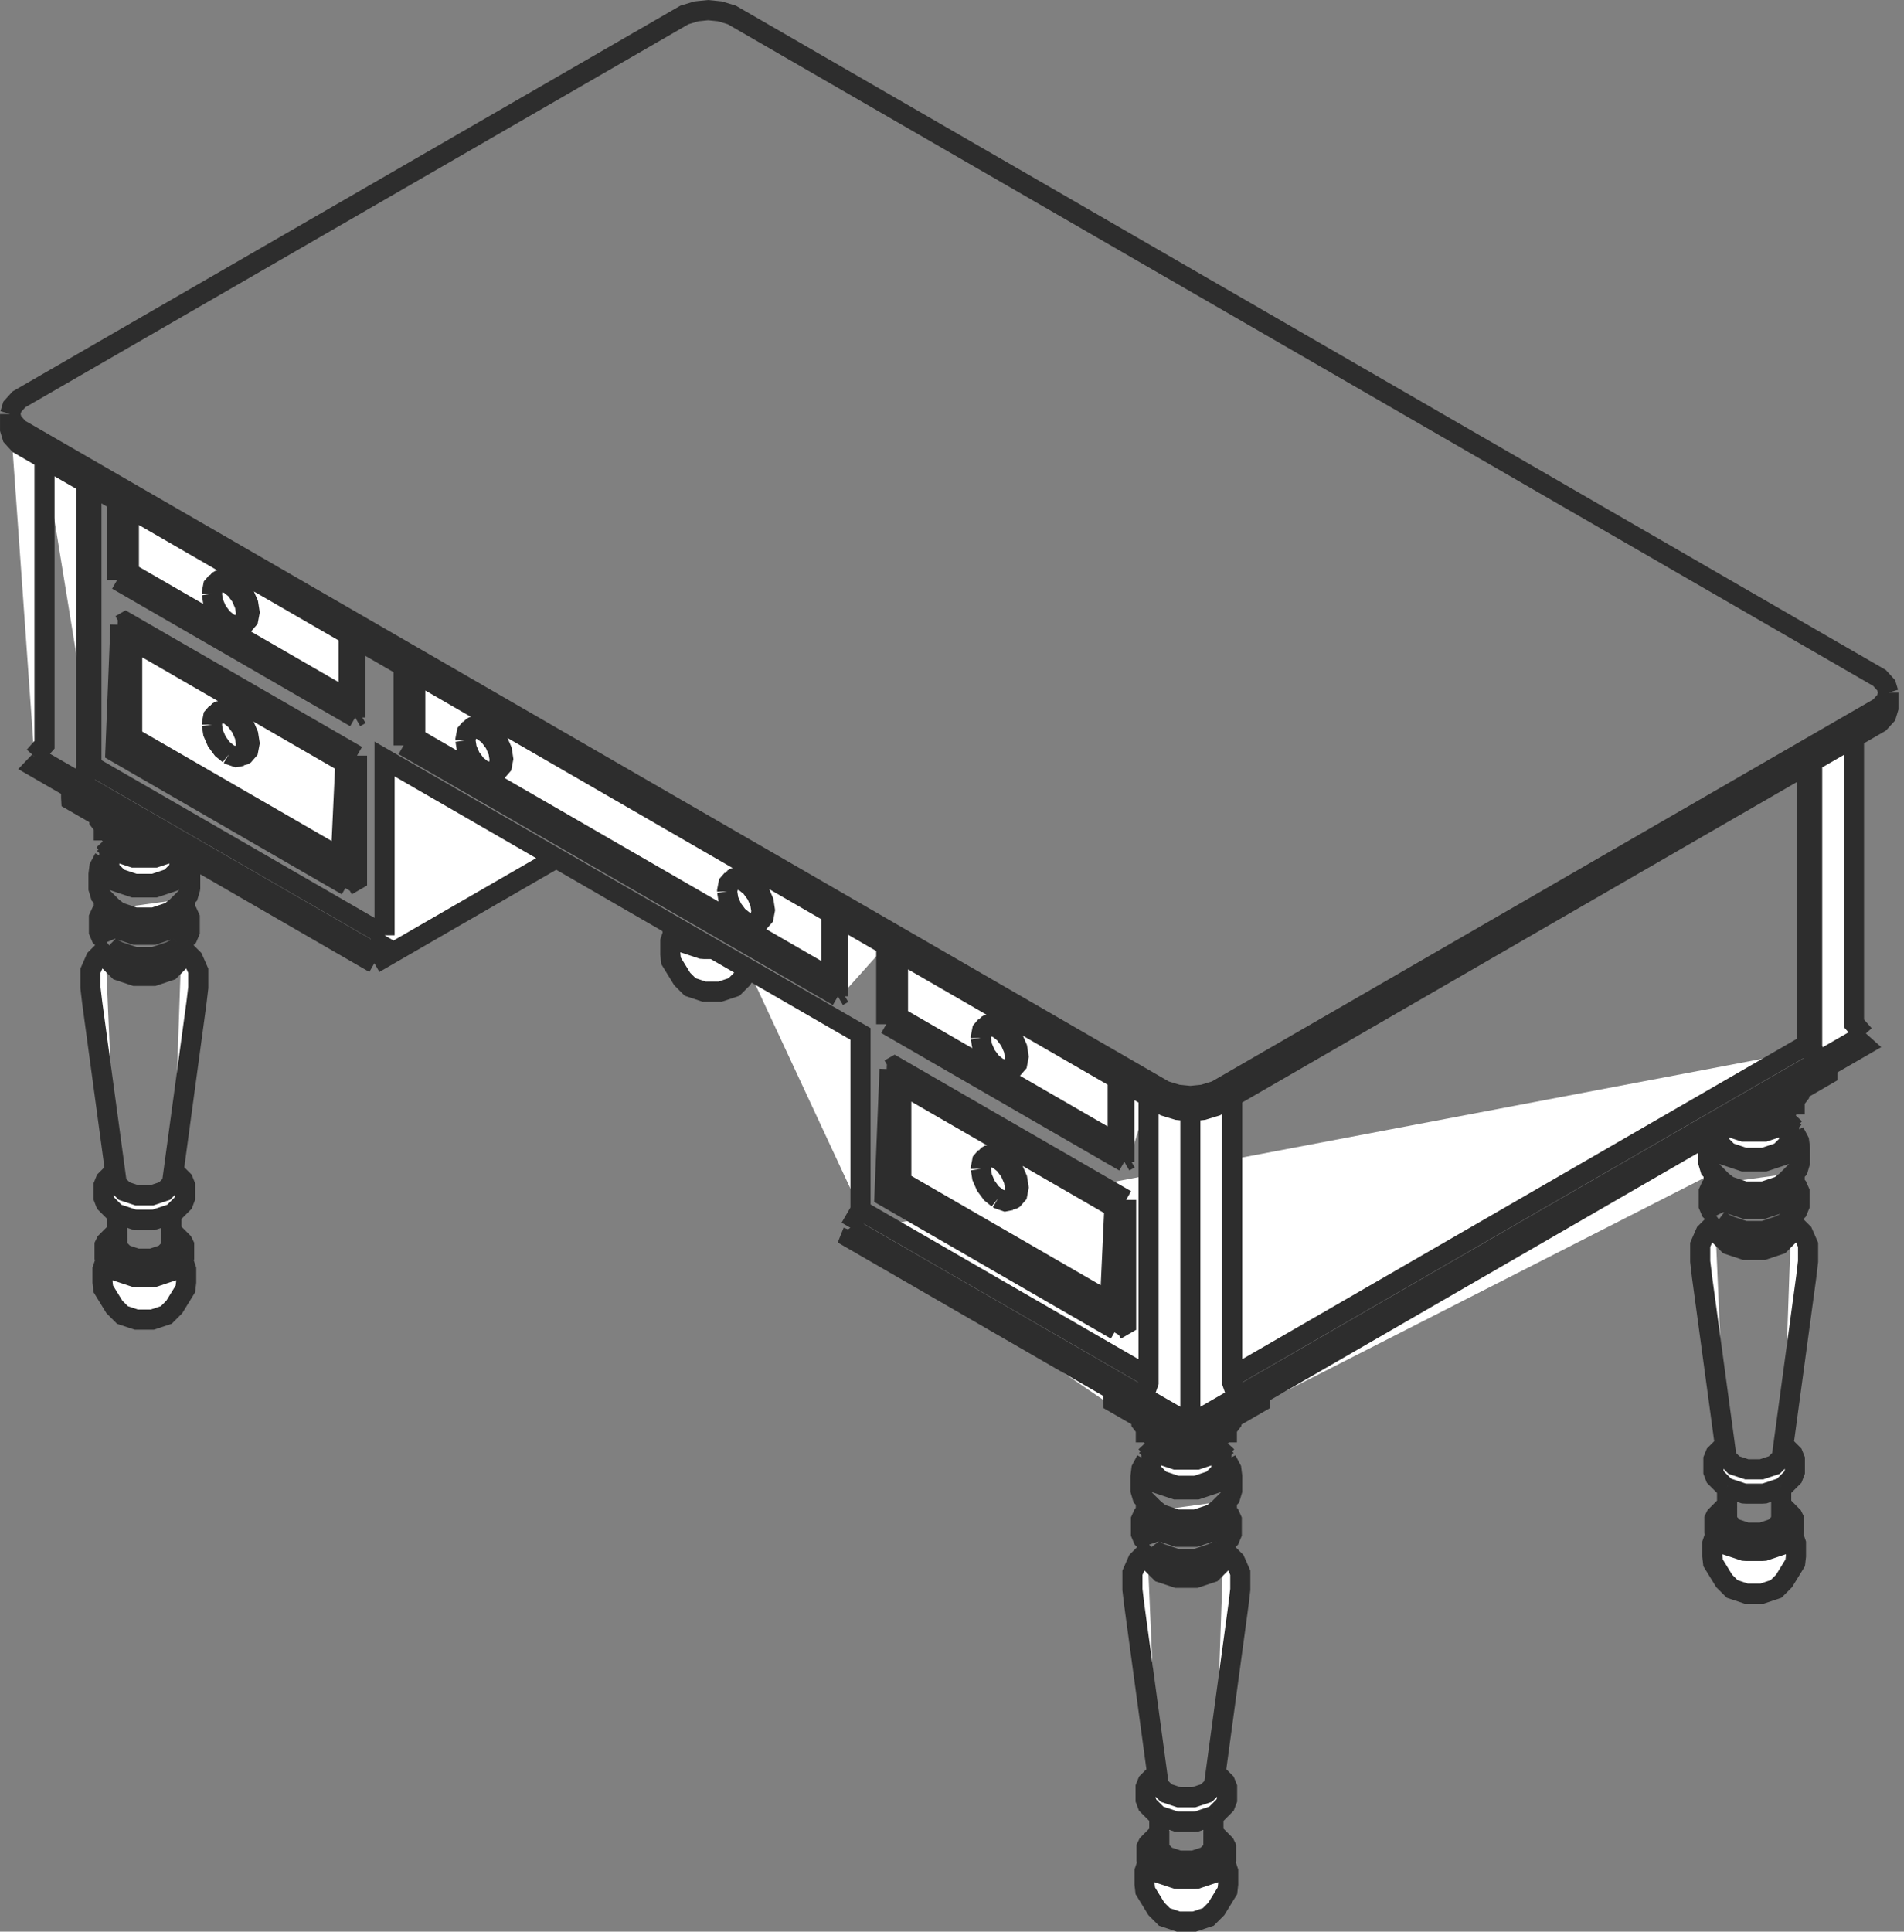 <svg width="211" height="214" viewBox="0 0 211 214" fill="none" xmlns="http://www.w3.org/2000/svg">
<rect x="0" y="0" width="211" height="214" fill="#808080" stroke="none"/>
<path d="M42.62 103.619V84.085L61.645 95.072L41.489 106.712L41.79 105.96L41.489 105.554" fill="white"/>
<path d="M37.782 95.048L37.702 96.775L13.52 82.809L14.085 70.567L14.651 70.893V81.689L37.782 95.048L38.268 84.533L14.651 70.893" fill="white"/>
<path d="M13.352 69.229L12.787 83.3L38.435 98.113L39.001 84.041L13.352 69.229Z" fill="white"/>
<path d="M39.001 84.041L39.566 83.714L13.918 68.902L13.352 69.229" fill="white"/>
<path d="M38.435 98.113L39.566 97.459V83.714" fill="white"/>
<path d="M3.804 83.79L4.936 82.508V50.839L2.107 49.205L1.365 48.389L1.117 47.572V45.876" fill="white"/>
<path d="M137.114 154.776L136.548 153.167V152.514L200.258 115.719L201.391 117.654L137.114 154.776L131.916 157.777V123.111" fill="white"/>
<path d="M126.72 154.776L127.285 153.167V152.514" fill="white"/>
<path d="M200.258 115.719V84.703L200.825 84.376" fill="white"/>
<path d="M209.277 76.738V78.434L209.029 79.251L208.285 80.068L205.458 81.701V113.371L206.588 114.653L201.391 117.654L200.825 116.046V84.376L205.458 81.701" fill="white"/>
<path d="M124.231 133.263L123.665 147.335L98.017 132.522L98.582 118.45L124.231 133.263Z" fill="white"/>
<path d="M124.231 133.263L124.796 132.936L99.148 118.124L98.582 118.45" fill="white"/>
<path d="M123.665 147.335L124.796 146.681V132.936" fill="white"/>
<path d="M24.052 78.922L24.298 78.78L24.937 78.656L25.691 78.918L26.445 79.526L27.084 80.389L27.511 81.374L27.661 82.331L27.511 83.115L27.084 83.607L26.838 83.749" fill="white"/>
<path d="M25.377 83.57L26.105 83.823L26.721 83.703L27.133 83.229L27.278 82.473L27.133 81.549L26.721 80.599L26.105 79.766L25.377 79.179L24.65 78.926L24.033 79.046L23.621 79.52L23.476 80.277L23.475 80.198L23.625 79.414L24.052 78.922L24.691 78.798L25.445 79.06L26.199 79.669L26.838 80.531L27.265 81.516L27.415 82.473L27.265 83.257L26.838 83.749L26.199 83.873L25.445 83.611L25.377 83.57L24.65 82.983L24.033 82.151L23.621 81.201L23.476 80.277" fill="white"/>
<path d="M109.272 128.139L109.518 127.996L110.157 127.872L110.911 128.134L111.665 128.743L112.304 129.605L112.731 130.59L112.881 131.548L112.731 132.332L112.304 132.823L112.058 132.965" fill="white"/>
<path d="M110.597 132.787L111.324 133.04L111.941 132.92L112.353 132.446L112.498 131.689L112.353 130.765L111.941 129.815L111.324 128.983L110.597 128.396L109.87 128.143L109.253 128.263L108.841 128.737L108.696 129.493L108.695 129.414L108.845 128.63L109.272 128.139L109.911 128.014L110.665 128.277L111.419 128.885L112.058 129.747L112.485 130.732L112.635 131.69L112.485 132.474L112.058 132.965L111.419 133.089L110.665 132.827L110.597 132.787L109.87 132.199L109.253 131.367L108.841 130.417L108.696 129.493" fill="white"/>
<path d="M11.796 139.718L11.724 139.645L11.59 139.299V137.935L11.752 137.604L12.89 136.466L12.999 136.43L13.001 138.175L13.805 138.978L15.195 139.442H16.801L18.192 138.978L18.995 138.175L18.998 136.43L19.107 136.466L20.245 137.604L20.407 137.935V139.299L20.273 139.645L20.2 139.718L20.398 139.916L20.633 140.611V142.046L20.549 142.788L19.318 144.791L18.429 145.681L16.888 146.195H15.109L13.568 145.681L12.679 144.791L11.448 142.788L11.364 142.046V140.611L11.599 139.916L11.796 139.718L12.869 140.791L14.853 141.452L15.109 141.47H16.888L17.144 141.452L19.128 140.791L20.2 139.718" fill="white"/>
<path d="M19.247 129.714L21.772 111.108L21.975 109.402V107.552L21.39 106.221L19.945 104.776L19.88 104.724V104.708L20.784 103.804L21.03 103.221V101.663L20.784 101.117L20.489 100.822V99.638L20.454 99.591L20.853 99.191L21.079 98.433C21.08 98.429 21.083 98.449 21.083 98.445V96.872C21.083 96.868 21.08 96.864 21.079 96.86L20.977 96.05L20.45 95.057" fill="white"/>
<path d="M17.039 103.566H14.959L13.157 102.965L12.117 101.925L11.508 101.028L12.712 102.231L14.795 102.926H17.201L19.285 102.231L20.489 101.028L19.88 101.925L18.84 102.965L17.039 103.566Z" fill="white"/>
<path d="M12.117 94.487V96.279L13.157 97.319L14.959 97.92H17.039L18.84 97.319L19.88 96.279V94.487" fill="white"/>
<path d="M20.454 99.591L19.552 100.492L18.84 101.049L17.039 101.65H14.959L13.157 101.049L12.444 100.492L11.543 99.591L11.508 99.638V100.822" fill="white"/>
<path d="M11.543 99.591L11.143 99.191L10.918 98.433V96.86L11.02 96.05L11.547 95.057" fill="white"/>
<path d="M11.508 93.109L12.712 94.313L14.795 95.008H17.201L19.285 94.313L19.554 94.044L19.88 94.233" fill="white"/>
<path d="M17.197 92.683L16.256 92.14V93.227L17.197 92.683Z" fill="white"/>
<path d="M4.936 50.839L9.567 53.514V85.183L9.002 86.792L41.489 105.554L42.62 103.619L10.133 84.857L9.002 86.792L3.804 83.79L4.374 84.351L3.804 84.949L7.885 87.306V88.393L7.9 88.649L11.02 90.451V90.924L11.575 91.653" fill="white"/>
<path d="M16.256 93.227L15.812 93.218L11.02 90.451" fill="white"/>
<path d="M95.363 134.078V114.545L82.913 107.355L82.238 108.454L81.349 109.344L79.808 109.857H78.029L76.489 109.344L75.599 108.454L74.368 106.45L74.284 105.708V104.274L74.519 103.578L74.717 103.38L75.79 104.453L77.773 105.114L78.029 105.132H79.065L82.913 107.355" fill="white"/>
<path d="M74.717 103.38L74.644 103.307L74.51 102.961V102.502L61.645 95.072" fill="white"/>
<path d="M190.191 170.069L190.12 169.997L189.987 169.65V168.286L190.147 167.956L191.286 166.818L191.395 166.781L191.398 168.526L192.201 169.33L193.59 169.793H195.197L196.589 169.33L197.39 168.526L197.393 166.781L197.504 166.818L198.64 167.956L198.804 168.286V169.65L198.667 169.997L198.597 170.069L198.793 170.267L199.03 170.963V172.397L198.945 173.139L197.714 175.143L196.823 176.033L195.284 176.546H193.506L191.964 176.033L191.074 175.143L189.845 173.139L189.761 172.397V170.963L189.995 170.267L190.191 170.069L191.264 171.142L193.25 171.804L193.506 171.821H195.284L195.541 171.804L197.523 171.142L198.597 170.069" fill="white"/>
<path d="M197.643 160.066L200.168 141.459L200.37 139.753V137.903L199.787 136.573L198.341 135.128L198.275 135.075V135.06L199.18 134.156L199.425 133.572V132.015L199.18 131.469L198.885 131.173V129.99L198.85 129.942L199.25 129.543L199.474 128.784V127.212L199.373 126.402L198.845 125.409" fill="white"/>
<path d="M195.434 133.917H193.353L191.553 133.317L190.512 132.276L189.905 131.379L191.106 132.583L193.19 133.278H195.598L197.681 132.583L198.885 131.379L198.275 132.276L197.235 133.317L195.434 133.917Z" fill="white"/>
<path d="M190.512 125.095V126.63L191.553 127.671L193.353 128.272H195.434L197.235 127.671L198.275 126.63V124.838" fill="white"/>
<path d="M198.85 129.942L197.948 130.844L197.235 131.4L195.434 132.001H193.353L191.553 131.4L190.839 130.844L189.938 129.942L189.905 129.99V131.173" fill="white"/>
<path d="M191.204 124.696L192.362 124.028L193.353 124.359H195.434L197.235 123.758L198.275 122.718L198.817 122.005L198.885 122.071V123.461" fill="white"/>
<path d="M198.817 122.005L199.373 121.276V120.853L194.653 123.579" fill="white"/>
<path d="M199.373 120.853L202.519 119.035V118.161L206.588 115.811L205.984 115.271L206.588 114.653" fill="white"/>
<path d="M192.362 124.028L193.68 123.266L194.209 123.57L194.653 123.579L194.653 122.705L193.68 123.266" fill="white"/>
<path d="M127.272 206.407L127.199 206.334L127.065 205.988V204.624L127.227 204.293L128.365 203.155L128.474 203.119L128.477 204.864L129.28 205.667L130.671 206.131H132.277L133.668 205.667L134.471 204.864L134.473 203.119L134.583 203.155L135.721 204.293L135.882 204.624V205.988L135.748 206.334L135.676 206.407L135.874 206.605L136.109 207.3V208.735L136.024 209.477L134.793 211.481L133.904 212.37L132.364 212.884H130.584L129.044 212.37L128.154 211.481L126.924 209.477L126.839 208.735V207.3L127.074 206.605L127.272 206.407L128.345 207.48L130.329 208.141L130.584 208.159H132.364L132.619 208.141L134.603 207.48L135.676 206.407" fill="white"/>
<path d="M134.722 196.403L137.248 177.797L137.45 176.091V174.241L136.866 172.91L135.421 171.465L135.355 171.413V171.397L136.259 170.493L136.506 169.91V168.352L136.259 167.806L135.964 167.511V166.327L135.929 166.28L136.329 165.88L136.555 165.122V163.549L136.453 162.739L135.925 161.746" fill="white"/>
<path d="M132.514 170.255H130.434L128.632 169.654L127.593 168.614L126.984 167.717L128.187 168.92L130.271 169.615H132.677L134.761 168.92L135.964 167.717L135.355 168.614L134.315 169.654L132.514 170.255Z" fill="white"/>
<path d="M127.593 161.176V162.968L128.632 164.009L130.434 164.609H132.514L134.315 164.009L135.355 162.968V161.176" fill="white"/>
<path d="M135.929 166.28L135.028 167.181L134.315 167.738L132.514 168.339H130.434L128.632 167.738L127.92 167.181L127.019 166.28L126.984 166.327V167.511" fill="white"/>
<path d="M127.019 166.28L126.619 165.88L126.393 165.122V163.549L126.495 162.739L127.022 161.746" fill="white"/>
<path d="M126.984 159.799L128.187 161.002L130.271 161.697H132.677L134.761 161.002L135.964 159.799L135.355 160.45L135.355 161.176L135.925 161.746L135.925 163.124L134.733 164.317L132.667 165.006H130.281L128.215 164.317L127.022 163.124L127.022 161.746L127.593 161.176V160.45L126.984 159.799V158.409L127.05 158.342L127.593 159.055L128.632 160.096L130.434 160.696H132.514L134.315 160.096L135.355 159.055L135.898 158.342L135.964 158.409V159.799" fill="white"/>
<path d="M135.898 158.342L136.452 157.613V157.19L131.732 159.916" fill="white"/>
<path d="M136.452 157.19L139.6 155.372V154.499L189.93 125.431L189.415 126.402L189.314 127.212V128.784L189.54 129.543L189.938 129.942" fill="white"/>
<path d="M94.231 136.014L94.532 136.419L94.231 137.172L123.361 153.995V155.082L123.376 155.338L126.496 157.14V157.613L127.05 158.342" fill="white"/>
<path d="M123.865 119.523V126.718L99.515 112.656V105.46L123.865 119.523L124.598 119.946L123.865 119.523Z" fill="white"/>
<path d="M124.598 128.71L123.865 127.372L98.949 112.983L98.216 113.474L124.598 128.71Z" fill="white"/>
<path d="M125.191 128.367L124.598 128.71V119.946L127.285 121.498" fill="white"/>
<path d="M99.515 112.656L98.949 112.983L98.949 105.133L99.515 105.46" fill="white"/>
<path d="M98.216 113.474V104.71L98.949 105.133" fill="white"/>
<path d="M109.272 113.641L109.518 113.499L110.157 113.375L110.911 113.637L111.665 114.245L112.304 115.107L112.731 116.092L112.881 117.049L112.731 117.834L112.304 118.325L112.058 118.468" fill="white"/>
<path d="M110.597 118.289L111.324 118.542L111.941 118.422L112.353 117.948L112.498 117.191L112.353 116.267L111.941 115.317L111.324 114.485L110.597 113.898L109.87 113.645L109.253 113.765L108.841 114.239L108.696 114.996L108.695 114.916L108.845 114.132L109.272 113.641L109.911 113.517L110.665 113.779L111.419 114.387L112.058 115.25L112.485 116.235L112.635 117.192L112.485 117.976L112.058 118.468L111.419 118.592L110.665 118.33L110.597 118.289L109.87 117.701L109.253 116.87L108.841 115.919L108.696 114.996" fill="white"/>
<path d="M92.124 101.192V108.387L46.024 81.764V74.568L92.124 101.192L92.857 101.615L92.124 101.192Z" fill="white"/>
<path d="M92.857 110.379L92.124 109.041L45.459 82.091L44.726 82.582L92.857 110.379Z" fill="white"/>
<path d="M93.447 110.038L92.857 110.379V101.615L98.216 104.71" fill="white"/>
<path d="M46.024 81.764L45.459 82.091L45.458 74.242L46.024 74.568" fill="white"/>
<path d="M44.726 82.582V73.818L45.458 74.242" fill="white"/>
<path d="M81.16 97.409L81.406 97.267L82.046 97.143L82.799 97.405L83.553 98.013L84.192 98.876L84.619 99.86L84.769 100.818L84.619 101.602L84.192 102.093L83.946 102.236" fill="white"/>
<path d="M82.485 102.057L83.213 102.31L83.829 102.19L84.241 101.716L84.386 100.959L84.241 100.036L83.829 99.085L83.213 98.253L82.485 97.666L81.758 97.413L81.141 97.533L80.729 98.007L80.585 98.764L80.583 98.685L80.733 97.901L81.16 97.409L81.799 97.285L82.553 97.547L83.307 98.156L83.946 99.018L84.373 100.003L84.523 100.96L84.373 101.744L83.946 102.236L83.307 102.36L82.553 102.098L82.485 102.057L81.758 101.47L81.141 100.638L80.729 99.688L80.585 98.764" fill="white"/>
<path d="M52.158 80.66L52.404 80.517L53.043 80.394L53.797 80.656L54.551 81.264L55.19 82.126L55.617 83.111L55.767 84.068L55.617 84.853L55.19 85.344L54.944 85.487" fill="white"/>
<path d="M53.483 85.308L54.211 85.561L54.827 85.441L55.239 84.966L55.384 84.21L55.239 83.286L54.827 82.336L54.211 81.504L53.483 80.917L52.756 80.664L52.139 80.784L51.727 81.258L51.582 82.015L51.581 81.935L51.731 81.151L52.158 80.66L52.797 80.535L53.551 80.798L54.305 81.406L54.944 82.269L55.371 83.253L55.521 84.211L55.371 84.995L54.944 85.487L54.305 85.611L53.551 85.348L53.483 85.308L52.756 84.72L52.139 83.888L51.727 82.938L51.582 82.015" fill="white"/>
<path d="M38.634 70.3V77.496L14.284 63.434V56.237L38.634 70.3L39.367 70.724V79.487L39.961 79.145" fill="white"/>
<path d="M39.367 79.487L38.634 78.15L13.718 63.76L12.985 64.252L39.367 79.487Z" fill="white"/>
<path d="M14.284 63.434L13.718 63.76V55.911L14.284 56.237" fill="white"/>
<path d="M12.985 64.252V55.488L13.718 55.911" fill="white"/>
<path d="M24.052 64.425L24.298 64.283L24.937 64.159L25.691 64.421L26.445 65.029L27.084 65.892L27.511 66.876L27.661 67.834L27.511 68.618L27.084 69.11L26.838 69.252" fill="white"/>
<path d="M25.377 69.073L26.105 69.326L26.721 69.206L27.133 68.732L27.278 67.975L27.133 67.052L26.721 66.101L26.105 65.269L25.377 64.682L24.65 64.429L24.033 64.549L23.621 65.023L23.476 65.78L23.475 65.701L23.625 64.916L24.052 64.425L24.691 64.301L25.445 64.563L26.199 65.172L26.838 66.034L27.265 67.019L27.415 67.976L27.265 68.76L26.838 69.252L26.199 69.376L25.445 69.114L25.377 69.073L24.65 68.486L24.033 67.654L23.621 66.704L23.476 65.78" fill="white"/>
<path d="M41.489 106.712L19.88 94.233L19.88 94.487L20.45 95.057L20.45 96.435L19.257 97.628L17.191 98.317H14.806L12.74 97.628L11.547 96.435V95.057L12.117 94.487V93.761L11.508 93.109V91.719L11.575 91.653L12.117 92.366L13.157 93.407L14.959 94.007H17.039L18.592 93.489L19.554 94.044" fill="white"/>
<path d="M136.548 152.514V121.498L134.745 122.539L133.33 122.968L131.916 123.111L130.502 122.968L129.088 122.539L127.285 121.498V152.514L95.363 134.078L94.231 136.014L126.72 154.776L131.916 157.777L131.948 158.028L131.916 158.936L131.732 158.829V159.916L131.288 159.907L126.496 157.14" fill="white"/>
<path d="M99.881 120.115L123.498 133.754L123.012 144.27L99.881 130.911V120.115L99.315 119.789L98.749 132.031L122.932 145.997L123.012 144.27" fill="white"/>
<path d="M18.998 136.43L19.001 134.487L19.138 134.441L20.288 133.291L20.513 132.703V131.306L20.29 130.757L19.247 129.714L19.054 131.135L18.235 131.954L16.817 132.427H15.18L13.762 131.954L12.943 131.135L12.75 129.714L11.707 130.757L11.484 131.306V132.703L11.709 133.291L12.858 134.441L12.996 134.487" fill="white"/>
<path d="M12.999 136.43L12.996 134.487L14.849 135.105L15.194 135.125H16.803L17.148 135.105L19.001 134.487" fill="white"/>
<path d="M11.508 101.028V100.822L11.213 101.117L10.967 101.663V103.221L11.213 103.804L12.117 104.708C12.121 104.712 12.117 104.729 12.117 104.724V104.708L12.495 105.087L13.157 105.425L14.959 106.026H17.039L18.84 105.425L19.502 105.087L19.88 104.708C19.884 104.705 19.88 104.719 19.88 104.724L19.88 106.476L18.84 107.516L17.039 108.117H14.959L13.157 107.516L12.117 106.476V104.724L12.052 104.776L10.607 106.221L10.022 107.552V109.402L10.225 111.108L12.75 129.714" fill="white"/>
<path d="M197.393 166.781L197.395 164.838L197.534 164.793L198.684 163.643L198.907 163.054V161.657L198.687 161.109L197.643 160.066L197.45 161.487L196.63 162.306L195.214 162.778H193.577L192.158 162.306L191.338 161.487L191.147 160.065L190.104 161.109L189.881 161.657V163.054L190.104 163.643L191.253 164.793L191.392 164.838" fill="white"/>
<path d="M191.395 166.781L191.392 164.838L193.244 165.456L193.59 165.477H195.2L195.543 165.456L197.395 164.838" fill="white"/>
<path d="M189.905 131.379V131.173L189.608 131.469L189.363 132.015V133.572L189.608 134.156L190.512 135.06C190.516 135.063 190.512 135.081 190.512 135.075V135.06L190.891 135.438L191.553 135.777L193.353 136.377H195.434L197.235 135.777L197.897 135.438L198.275 135.06C198.279 135.056 198.275 135.07 198.275 135.075V136.828L197.235 137.868L195.434 138.469H193.353L191.553 137.868L190.512 136.828V135.075L190.447 135.128L189.003 136.573L188.418 137.903V139.753L188.619 141.459L191.147 160.065" fill="white"/>
<path d="M134.473 203.119L134.476 201.176L134.614 201.13L135.763 199.981L135.988 199.392V197.995L135.766 197.447L134.722 196.403L134.529 197.824L133.711 198.643L132.292 199.116H130.655L129.237 198.643L128.418 197.824L128.226 196.403L127.182 197.447L126.96 197.995V199.392L127.185 199.981L128.334 201.13L128.472 201.176" fill="white"/>
<path d="M128.474 203.119L128.472 201.176L130.325 201.794L130.669 201.815H132.279L132.623 201.794L134.476 201.176" fill="white"/>
<path d="M126.984 167.717V167.511L126.689 167.806L126.442 168.352V169.91L126.689 170.493L127.593 171.397C127.596 171.401 127.593 171.418 127.593 171.413V171.397L127.971 171.776L128.632 172.114L130.434 172.715H132.514L134.315 172.114L134.977 171.776L135.355 171.397C135.359 171.394 135.355 171.408 135.355 171.413L135.355 173.165L134.315 174.206L132.514 174.806H130.434L128.632 174.206L127.593 173.165V171.413L127.527 171.465L126.082 172.91L125.497 174.241V176.091L125.7 177.797L128.226 196.403" fill="white"/>
<path d="M189.943 125.424L190.512 125.095L191.204 124.696L193.19 125.359H195.598L197.681 124.664L198.885 123.461L198.275 124.112L198.275 124.838L198.845 125.409L198.845 126.786L197.654 127.979L195.587 128.668H193.201L191.136 127.979L189.943 126.786V125.424L189.93 125.431C189.925 125.434 189.939 125.427 189.943 125.424Z" fill="white"/>
<path d="M9.567 53.514L10.133 53.84L12.985 55.488" fill="white"/>
<path d="M94.532 136.419L131.948 158.028L205.984 115.271" fill="white"/>
<path d="M42.62 103.619V84.085L61.645 95.072M42.62 103.619L41.489 105.554M42.62 103.619L10.133 84.857M61.645 95.072L41.489 106.712M61.645 95.072L74.51 102.502M41.489 106.712L41.79 105.96M41.489 106.712L19.88 94.233M41.79 105.96L41.489 105.554M41.79 105.96L4.374 84.351M41.489 105.554L9.002 86.792M37.782 95.048L37.702 96.775L13.52 82.809M37.782 95.048L14.651 81.689M37.782 95.048L38.268 84.533L14.651 70.893M13.52 82.809L14.085 70.567L14.651 70.893M13.52 82.809L14.651 81.689M14.651 70.893V81.689M13.352 69.229L12.787 83.3L38.435 98.113M13.352 69.229L39.001 84.041M13.352 69.229L13.918 68.902L39.566 83.714M38.435 98.113L39.001 84.041M38.435 98.113L39.566 97.459V83.714M39.001 84.041L39.566 83.714M3.804 83.79L4.936 82.508V50.839M3.804 83.79L9.002 86.792M3.804 83.79L4.374 84.351M4.936 50.839L2.107 49.205L1.365 48.389L1.117 47.572V45.876M4.936 50.839L9.567 53.514M1.117 45.876L1.365 46.693L2.107 47.51L129.088 120.843L130.502 121.272L131.916 121.415L133.33 121.272L134.745 120.843L208.285 78.372L209.029 77.555L209.277 76.738M1.117 45.876L1.365 45.059L2.107 44.242L75.849 1.655L77.172 1.254L78.477 1.122L79.781 1.254L81.104 1.655L208.013 74.947L208.285 75.105L209.029 75.922L209.277 76.738M137.114 154.776L136.548 153.167V152.514M137.114 154.776L201.391 117.654M137.114 154.776L131.916 157.777M136.548 152.514L200.258 115.719M136.548 152.514V121.498M200.258 115.719L201.391 117.654M200.258 115.719V84.703M201.391 117.654L206.588 114.653M201.391 117.654L200.825 116.046V84.376M131.916 157.777V123.111M131.916 157.777L126.72 154.776M131.916 157.777L131.948 158.028M131.916 123.111L133.33 122.968L134.745 122.539L136.548 121.498M131.916 123.111L130.502 122.968L129.088 122.539L127.285 121.498M126.72 154.776L127.285 153.167V152.514M126.72 154.776L94.231 136.014M127.285 152.514V121.498M127.285 152.514L95.363 134.078M200.258 84.703L200.825 84.376M200.258 84.703L136.548 121.498M200.825 84.376L205.458 81.701M209.277 76.738V78.434L209.029 79.251L208.285 80.068L205.458 81.701M205.458 81.701V113.371L206.588 114.653M206.588 114.653L205.984 115.271M124.231 133.263L123.665 147.335M124.231 133.263L98.582 118.45M124.231 133.263L124.796 132.936M123.665 147.335L98.017 132.522L98.582 118.45M123.665 147.335L124.796 146.681V132.936M98.582 118.45L99.148 118.124L124.796 132.936M99.881 130.911L98.749 132.031M99.881 130.911L123.012 144.27M99.881 130.911V120.115M98.749 132.031L99.315 119.789L99.881 120.115M98.749 132.031L122.932 145.997L123.012 144.27M24.052 78.922L24.298 78.78L24.937 78.656L25.691 78.918L26.445 79.526L27.084 80.389L27.511 81.374L27.661 82.331L27.511 83.115L27.084 83.607L26.838 83.749M24.052 78.922L23.625 79.414L23.475 80.198L23.476 80.277M24.052 78.922L24.691 78.798L25.445 79.06L26.199 79.669L26.838 80.531L27.265 81.516L27.415 82.473L27.265 83.257L26.838 83.749M26.838 83.749L26.199 83.873L25.445 83.611L25.377 83.57M25.377 83.57L26.105 83.823L26.721 83.703L27.133 83.229L27.278 82.473L27.133 81.549L26.721 80.599L26.105 79.766L25.377 79.179L24.65 78.926L24.033 79.046L23.621 79.52L23.476 80.277M25.377 83.57L24.65 82.983L24.033 82.151L23.621 81.201L23.476 80.277M109.272 128.139L109.518 127.996L110.157 127.872L110.911 128.134L111.665 128.743L112.304 129.605L112.731 130.59L112.881 131.548L112.731 132.332L112.304 132.823L112.058 132.965M109.272 128.139L108.845 128.63L108.695 129.414L108.696 129.493M109.272 128.139L109.911 128.014L110.665 128.277L111.419 128.885L112.058 129.747L112.485 130.732L112.635 131.69L112.485 132.474L112.058 132.965M112.058 132.965L111.419 133.089L110.665 132.827L110.597 132.787M110.597 132.787L111.324 133.04L111.941 132.92L112.353 132.446L112.498 131.689L112.353 130.765L111.941 129.815L111.324 128.983L110.597 128.396L109.87 128.143L109.253 128.263L108.841 128.737L108.696 129.493M110.597 132.787L109.87 132.199L109.253 131.367L108.841 130.417L108.696 129.493M11.796 139.717L11.724 139.645L11.59 139.299V137.935L11.752 137.604L12.89 136.466L12.999 136.43M11.796 139.717L11.599 139.916L11.364 140.611V142.046L11.448 142.788L12.679 144.791L13.568 145.681L15.109 146.195H16.888L18.429 145.681L19.318 144.791L20.549 142.788L20.633 142.046V140.611L20.398 139.916L20.2 139.717M11.796 139.717L12.869 140.791L14.853 141.452L15.109 141.47H16.888L17.144 141.452L19.128 140.791L20.2 139.717M12.999 136.43L13.001 138.175L13.805 138.978L15.195 139.442H16.801L18.192 138.978L18.995 138.175L18.998 136.43M12.999 136.43L12.996 134.487M18.998 136.43L19.107 136.466L20.245 137.604L20.407 137.935V139.299L20.273 139.645L20.2 139.717M18.998 136.43L19.001 134.487M19.247 129.714L21.772 111.108L21.975 109.402V107.552L21.39 106.221L19.945 104.776L19.88 104.724M19.247 129.714L20.29 130.757L20.513 131.306V132.703L20.288 133.291L19.138 134.441L19.001 134.487M19.247 129.714L19.054 131.135L18.235 131.954L16.817 132.427H15.18L13.762 131.954L12.943 131.135L12.75 129.714M19.88 104.724V104.708M19.88 104.724C19.88 104.719 19.884 104.705 19.88 104.708M19.88 104.724L19.88 106.476L18.84 107.516L17.039 108.117H14.959L13.157 107.516L12.117 106.476V104.724M19.88 104.708L20.784 103.804L21.03 103.221V101.663L20.784 101.117L20.489 100.822M19.88 104.708L19.502 105.087L18.84 105.425L17.039 106.026H14.959L13.157 105.425L12.495 105.087L12.117 104.708M20.489 100.822V99.638L20.454 99.591M20.489 100.822L20.489 101.028M20.454 99.591L20.853 99.191L21.079 98.433C21.08 98.429 21.083 98.449 21.083 98.445V96.872C21.083 96.868 21.08 96.864 21.079 96.86L20.977 96.05L20.45 95.057M20.454 99.591L19.552 100.492L18.84 101.049L17.039 101.65H14.959L13.157 101.049L12.444 100.492L11.543 99.591M20.45 95.057L19.88 94.487M20.45 95.057L20.45 96.435L19.257 97.628L17.191 98.317H14.806L12.74 97.628L11.547 96.435V95.057M11.508 101.028L12.117 101.925L13.157 102.965L14.959 103.566H17.039L18.84 102.965L19.88 101.925L20.489 101.028M11.508 101.028L12.712 102.231L14.795 102.926H17.201L19.285 102.231L20.489 101.028M11.508 101.028V100.822M12.117 94.487V96.279L13.157 97.319L14.959 97.92H17.039L18.84 97.319L19.88 96.279V94.487M12.117 94.487L11.547 95.057M12.117 94.487V93.761L11.508 93.109M19.88 94.487L19.88 94.233M11.543 99.591L11.508 99.638V100.822M11.543 99.591L11.143 99.191L10.918 98.433V96.86L11.02 96.05L11.547 95.057M11.508 100.822L11.213 101.117L10.967 101.663V103.221L11.213 103.804L12.117 104.708M11.508 93.109L12.712 94.313L14.795 95.008H17.201L19.285 94.313L19.554 94.044M11.508 93.109V91.719L11.575 91.653M19.554 94.044L19.88 94.233M19.554 94.044L18.592 93.489M17.197 92.683L16.256 92.14M17.197 92.683L16.256 93.227M17.197 92.683L18.592 93.489M16.256 92.14V93.227M16.256 92.14L7.885 87.306M16.256 93.227L15.812 93.218L11.02 90.451M9.567 53.514V85.183L9.002 86.792M9.567 53.514L10.133 53.84M9.002 86.792L10.133 84.857M10.133 84.857V53.84M4.374 84.351L3.804 84.949L7.885 87.306M7.885 87.306V88.393L7.9 88.649L11.02 90.451M11.02 90.451V90.924L11.575 91.653M11.575 91.653L12.117 92.366L13.157 93.407L14.959 94.007H17.039L18.592 93.489M95.363 134.078V114.545L82.913 107.355M95.363 134.078L94.231 136.014M82.913 107.355L82.238 108.454L81.349 109.344L79.808 109.857H78.029L76.489 109.344L75.599 108.454L74.368 106.45L74.284 105.708V104.274L74.519 103.578L74.717 103.38M82.913 107.355L79.065 105.132M74.717 103.38L75.79 104.453L77.773 105.114L78.029 105.132H79.065M74.717 103.38L74.644 103.307L74.51 102.961V102.502M79.065 105.132L74.51 102.502M190.191 170.069L190.12 169.997L189.987 169.65V168.286L190.147 167.956L191.286 166.818L191.395 166.781M190.191 170.069L189.995 170.267L189.761 170.963V172.397L189.845 173.139L191.074 175.143L191.964 176.033L193.506 176.546H195.285L196.823 176.033L197.714 175.143L198.945 173.139L199.03 172.397V170.963L198.793 170.267L198.597 170.069M190.191 170.069L191.264 171.142L193.25 171.804L193.506 171.821H195.285L195.541 171.804L197.523 171.142L198.597 170.069M191.395 166.781L191.398 168.526L192.201 169.33L193.59 169.793H195.197L196.589 169.33L197.39 168.526L197.393 166.781M191.395 166.781L191.392 164.838M197.393 166.781L197.504 166.818L198.64 167.956L198.804 168.286V169.65L198.667 169.997L198.597 170.069M197.393 166.781L197.395 164.838M197.643 160.066L200.168 141.459L200.37 139.753V137.903L199.787 136.573L198.341 135.128L198.275 135.075M197.643 160.066L198.687 161.109L198.907 161.657V163.054L198.684 163.643L197.534 164.793L197.395 164.838M197.643 160.066L197.45 161.487L196.63 162.306L195.214 162.778H193.577L192.158 162.306L191.338 161.487L191.147 160.065M198.275 135.075V135.06M198.275 135.075C198.275 135.07 198.279 135.056 198.275 135.06M198.275 135.075L198.275 136.828L197.235 137.868L195.434 138.469H193.353L191.553 137.868L190.512 136.828V135.075M198.275 135.06L199.18 134.156L199.425 133.572V132.015L199.18 131.469L198.885 131.173M198.275 135.06L197.897 135.438L197.235 135.777L195.434 136.377H193.353L191.553 135.777L190.891 135.438L190.512 135.06M198.885 131.173V129.99L198.85 129.942M198.885 131.173L198.885 131.379M198.85 129.942L199.25 129.543L199.474 128.784V127.212L199.373 126.402L198.845 125.409M198.85 129.942L197.948 130.844L197.235 131.4L195.434 132.001H193.353L191.553 131.4L190.839 130.844L189.938 129.942M198.845 125.409L198.275 124.838M198.845 125.409L198.845 126.786L197.654 127.979L195.587 128.668H193.201L191.136 127.979L189.943 126.786L189.943 125.424M189.905 131.379L190.512 132.276L191.553 133.317L193.353 133.917H195.434L197.235 133.317L198.275 132.276L198.885 131.379M189.905 131.379L191.106 132.583L193.19 133.278H195.598L197.681 132.583L198.885 131.379M189.905 131.379V131.173M190.512 125.095V126.63L191.553 127.671L193.353 128.272H195.434L197.235 127.671L198.275 126.63V124.838M190.512 125.095L189.943 125.424M190.512 125.095L191.204 124.696M198.275 124.838L198.275 124.112L198.885 123.461M189.938 129.942L189.905 129.99V131.173M189.938 129.942L189.54 129.543L189.314 128.784V127.212L189.415 126.402L189.93 125.431M189.905 131.173L189.608 131.469L189.363 132.015V133.572L189.608 134.156L190.512 135.06M191.204 124.696L192.362 124.028M191.204 124.696L193.19 125.359H195.598L197.681 124.664L198.885 123.461M192.362 124.028L193.353 124.359H195.434L197.235 123.758L198.275 122.718L198.817 122.005M192.362 124.028L193.68 123.266M198.817 122.005L198.885 122.071V123.461M198.817 122.005L199.373 121.276V120.853M199.373 120.853L194.653 123.579M199.373 120.853L202.519 119.035V118.161M194.653 123.579L194.209 123.57L193.68 123.266M194.653 123.579L194.653 122.705M202.519 118.161L206.588 115.811L205.984 115.271M202.519 118.161L194.653 122.705M205.984 115.271L131.948 158.028M193.68 123.266L194.653 122.705M127.272 206.407L127.199 206.334L127.065 205.988V204.624L127.227 204.293L128.365 203.155L128.474 203.119M127.272 206.407L127.074 206.605L126.839 207.3V208.735L126.924 209.477L128.154 211.481L129.044 212.37L130.584 212.884H132.364L133.904 212.37L134.793 211.481L136.024 209.477L136.109 208.735V207.3L135.874 206.605L135.676 206.407M127.272 206.407L128.345 207.48L130.329 208.141L130.584 208.159H132.364L132.619 208.141L134.603 207.48L135.676 206.407M128.474 203.119L128.477 204.864L129.28 205.667L130.671 206.131H132.277L133.668 205.667L134.471 204.864L134.473 203.119M128.474 203.119L128.472 201.176M134.473 203.119L134.583 203.155L135.721 204.293L135.882 204.624V205.988L135.748 206.334L135.676 206.407M134.473 203.119L134.476 201.176M134.722 196.403L137.248 177.797L137.45 176.091V174.241L136.866 172.91L135.421 171.465L135.355 171.413M134.722 196.403L135.766 197.447L135.988 197.995V199.392L135.763 199.981L134.614 201.13L134.476 201.176M134.722 196.403L134.529 197.824L133.711 198.643L132.292 199.116H130.655L129.237 198.643L128.418 197.824L128.226 196.403M135.355 171.413V171.397M135.355 171.413C135.355 171.408 135.359 171.394 135.355 171.397M135.355 171.413L135.355 173.165L134.315 174.206L132.514 174.806H130.434L128.632 174.206L127.593 173.165V171.413M135.355 171.397L136.259 170.493L136.506 169.91V168.352L136.259 167.806L135.964 167.511M135.355 171.397L134.977 171.776L134.315 172.114L132.514 172.715H130.434L128.632 172.114L127.971 171.776L127.593 171.397M135.964 167.511V166.327L135.929 166.28M135.964 167.511V167.717M135.929 166.28L136.329 165.88L136.555 165.122V163.549L136.453 162.739L135.925 161.746M135.929 166.28L135.028 167.181L134.315 167.738L132.514 168.339H130.434L128.632 167.738L127.92 167.181L127.019 166.28M135.925 161.746L135.355 161.176M135.925 161.746L135.925 163.124L134.733 164.317L132.667 165.006H130.281L128.215 164.317L127.022 163.124L127.022 161.746M126.984 167.717L127.593 168.614L128.632 169.654L130.434 170.255H132.514L134.315 169.654L135.355 168.614L135.964 167.717M126.984 167.717L128.187 168.92L130.271 169.615H132.677L134.761 168.92L135.964 167.717M126.984 167.717V167.511M127.593 161.176V162.968L128.632 164.009L130.434 164.609H132.514L134.315 164.009L135.355 162.968V161.176M127.593 161.176L127.022 161.746M127.593 161.176V160.45L126.984 159.799M135.355 161.176L135.355 160.45L135.964 159.799M127.019 166.28L126.984 166.327V167.511M127.019 166.28L126.619 165.88L126.393 165.122V163.549L126.495 162.739L127.022 161.746M126.984 167.511L126.689 167.806L126.442 168.352V169.91L126.689 170.493L127.593 171.397M126.984 159.799L128.187 161.002L130.271 161.697H132.677L134.761 161.002L135.964 159.799M126.984 159.799V158.409L127.05 158.342M135.964 159.799V158.409L135.898 158.342M127.05 158.342L127.593 159.055L128.632 160.096L130.434 160.696H132.514L134.315 160.096L135.355 159.055L135.898 158.342M127.05 158.342L126.496 157.613V157.14M135.898 158.342L136.452 157.613V157.19M136.452 157.19L131.732 159.916M136.452 157.19L139.6 155.372V154.499M131.732 159.916V158.829M131.732 159.916L131.288 159.907L126.496 157.14M139.6 154.499L189.93 125.431M139.6 154.499L131.916 158.936M189.93 125.431L189.943 125.424M189.93 125.431C189.925 125.434 189.939 125.427 189.943 125.424M94.231 136.014L94.532 136.419M94.532 136.419L94.231 137.172L123.361 153.995M94.532 136.419L131.948 158.028M123.361 153.995V155.082L123.376 155.338L126.496 157.14M123.361 153.995L131.732 158.829M123.865 119.523V126.718M123.865 119.523L99.515 105.46M123.865 119.523L124.598 119.946M123.865 126.718L99.515 112.656M123.865 126.718V127.372M99.515 112.656V105.46M99.515 112.656L98.949 112.983M99.515 105.46L98.949 105.133M124.598 119.946V128.71M124.598 119.946L127.285 121.498M124.598 128.71L123.865 127.372M124.598 128.71L98.216 113.474M124.598 128.71L125.191 128.367M123.865 127.372L98.949 112.983M98.949 112.983L98.216 113.474M98.949 112.983L98.949 105.133M98.216 113.474V104.71M98.949 105.133L98.216 104.71M98.216 104.71L92.857 101.615M109.272 113.641L109.518 113.499L110.157 113.375L110.911 113.637L111.665 114.245L112.304 115.107L112.731 116.092L112.881 117.049L112.731 117.834L112.304 118.325L112.058 118.468M109.272 113.641L108.845 114.132L108.695 114.916L108.696 114.996M109.272 113.641L109.911 113.517L110.665 113.779L111.419 114.387L112.058 115.25L112.485 116.235L112.635 117.192L112.485 117.976L112.058 118.468M112.058 118.468L111.419 118.592L110.665 118.329L110.597 118.289M110.597 118.289L111.324 118.542L111.941 118.422L112.353 117.948L112.498 117.191L112.353 116.267L111.941 115.317L111.324 114.485L110.597 113.898L109.87 113.645L109.253 113.765L108.841 114.239L108.696 114.996M110.597 118.289L109.87 117.701L109.253 116.87L108.841 115.919L108.696 114.996M92.124 101.192V108.387M92.124 101.192L46.024 74.568M92.124 101.192L92.857 101.615M92.124 108.387L46.024 81.764M92.124 108.387V109.041M46.024 81.764V74.568M46.024 81.764L45.459 82.091M46.024 74.568L45.458 74.242M92.857 101.615V110.379M92.857 110.379L92.124 109.041M92.857 110.379L44.726 82.582M92.857 110.379L93.447 110.038M92.124 109.041L45.459 82.091M45.459 82.091L44.726 82.582M45.459 82.091L45.458 74.242M44.726 82.582V73.818M45.458 74.242L44.726 73.818M44.726 73.818L39.367 70.724M81.16 97.409L81.406 97.267L82.046 97.143L82.799 97.405L83.553 98.013L84.192 98.876L84.619 99.86L84.769 100.818L84.619 101.602L84.192 102.093L83.946 102.236M81.16 97.409L80.733 97.901L80.583 98.685L80.585 98.764M81.16 97.409L81.799 97.285L82.553 97.547L83.307 98.156L83.946 99.018L84.373 100.003L84.523 100.96L84.373 101.744L83.946 102.236M83.946 102.236L83.307 102.36L82.553 102.098L82.485 102.057M82.485 102.057L83.213 102.31L83.829 102.19L84.241 101.716L84.386 100.959L84.241 100.036L83.829 99.085L83.213 98.253L82.485 97.666L81.758 97.413L81.141 97.533L80.729 98.007L80.585 98.764M82.485 102.057L81.758 101.47L81.141 100.638L80.729 99.688L80.585 98.764M52.158 80.66L52.404 80.517L53.043 80.394L53.797 80.656L54.551 81.264L55.19 82.126L55.617 83.111L55.767 84.068L55.617 84.853L55.19 85.344L54.944 85.487M52.158 80.66L51.731 81.151L51.581 81.935L51.582 82.015M52.158 80.66L52.797 80.535L53.551 80.798L54.305 81.406L54.944 82.269L55.371 83.253L55.521 84.211L55.371 84.995L54.944 85.487M54.944 85.487L54.305 85.611L53.551 85.348L53.483 85.308M53.483 85.308L54.211 85.561L54.827 85.441L55.239 84.966L55.384 84.21L55.239 83.286L54.827 82.336L54.211 81.504L53.483 80.917L52.756 80.664L52.139 80.784L51.727 81.258L51.582 82.015M53.483 85.308L52.756 84.72L52.139 83.888L51.727 82.938L51.582 82.015M38.634 70.3V77.496M38.634 70.3L14.284 56.237M38.634 70.3L39.367 70.724M38.634 77.496L14.284 63.434M38.634 77.496V78.15M14.284 63.434V56.237M14.284 63.434L13.718 63.76M14.284 56.237L13.718 55.911M39.367 70.724V79.487M39.367 79.487L39.961 79.145M39.367 79.487L38.634 78.15M39.367 79.487L12.985 64.252M38.634 78.15L13.718 63.76M13.718 63.76L12.985 64.252M13.718 63.76V55.911M12.985 64.252V55.488M13.718 55.911L12.985 55.488M12.985 55.488L10.133 53.84M24.052 64.425L24.298 64.283L24.937 64.159L25.691 64.421L26.445 65.029L27.084 65.892L27.511 66.876L27.661 67.834L27.511 68.618L27.084 69.11L26.838 69.252M24.052 64.425L23.625 64.916L23.475 65.701L23.476 65.78M24.052 64.425L24.691 64.301L25.445 64.563L26.199 65.172L26.838 66.034L27.265 67.019L27.415 67.976L27.265 68.76L26.838 69.252M26.838 69.252L26.199 69.376L25.445 69.114L25.377 69.073M25.377 69.073L26.105 69.326L26.721 69.206L27.133 68.732L27.278 67.975L27.133 67.052L26.721 66.101L26.105 65.269L25.377 64.682L24.65 64.429L24.033 64.549L23.621 65.023L23.476 65.78M25.377 69.073L24.65 68.486L24.033 67.654L23.621 66.704L23.476 65.78M131.948 158.028L131.916 158.936M131.916 158.936L131.732 158.829M99.881 120.115L123.498 133.754L123.012 144.27M19.001 134.487L17.148 135.105L16.803 135.125H15.194L14.849 135.105L12.996 134.487M12.75 129.714L11.707 130.757L11.484 131.306V132.703L11.709 133.291L12.858 134.441L12.996 134.487M12.75 129.714L10.225 111.108L10.022 109.402V107.552L10.607 106.221L12.052 104.776L12.117 104.724M12.117 104.708C12.121 104.712 12.117 104.729 12.117 104.724M12.117 104.708V104.724M197.395 164.838L195.543 165.456L195.2 165.477H193.59L193.244 165.456L191.392 164.838M191.147 160.065L190.104 161.109L189.881 161.657V163.054L190.104 163.643L191.253 164.793L191.392 164.838M191.147 160.065L188.619 141.459L188.418 139.753V137.903L189.003 136.573L190.447 135.128L190.512 135.075M190.512 135.06C190.516 135.063 190.512 135.081 190.512 135.075M190.512 135.06V135.075M134.476 201.176L132.623 201.794L132.279 201.815H130.669L130.325 201.794L128.472 201.176M128.226 196.403L127.182 197.447L126.96 197.995V199.392L127.184 199.981L128.334 201.13L128.472 201.176M128.226 196.403L125.7 177.797L125.497 176.091V174.241L126.082 172.91L127.527 171.465L127.593 171.413M127.593 171.397C127.596 171.401 127.593 171.418 127.593 171.413M127.593 171.397V171.413" stroke="#2D2D2D" stroke-width="2.229" stroke-miterlimit="10"/>
</svg>
